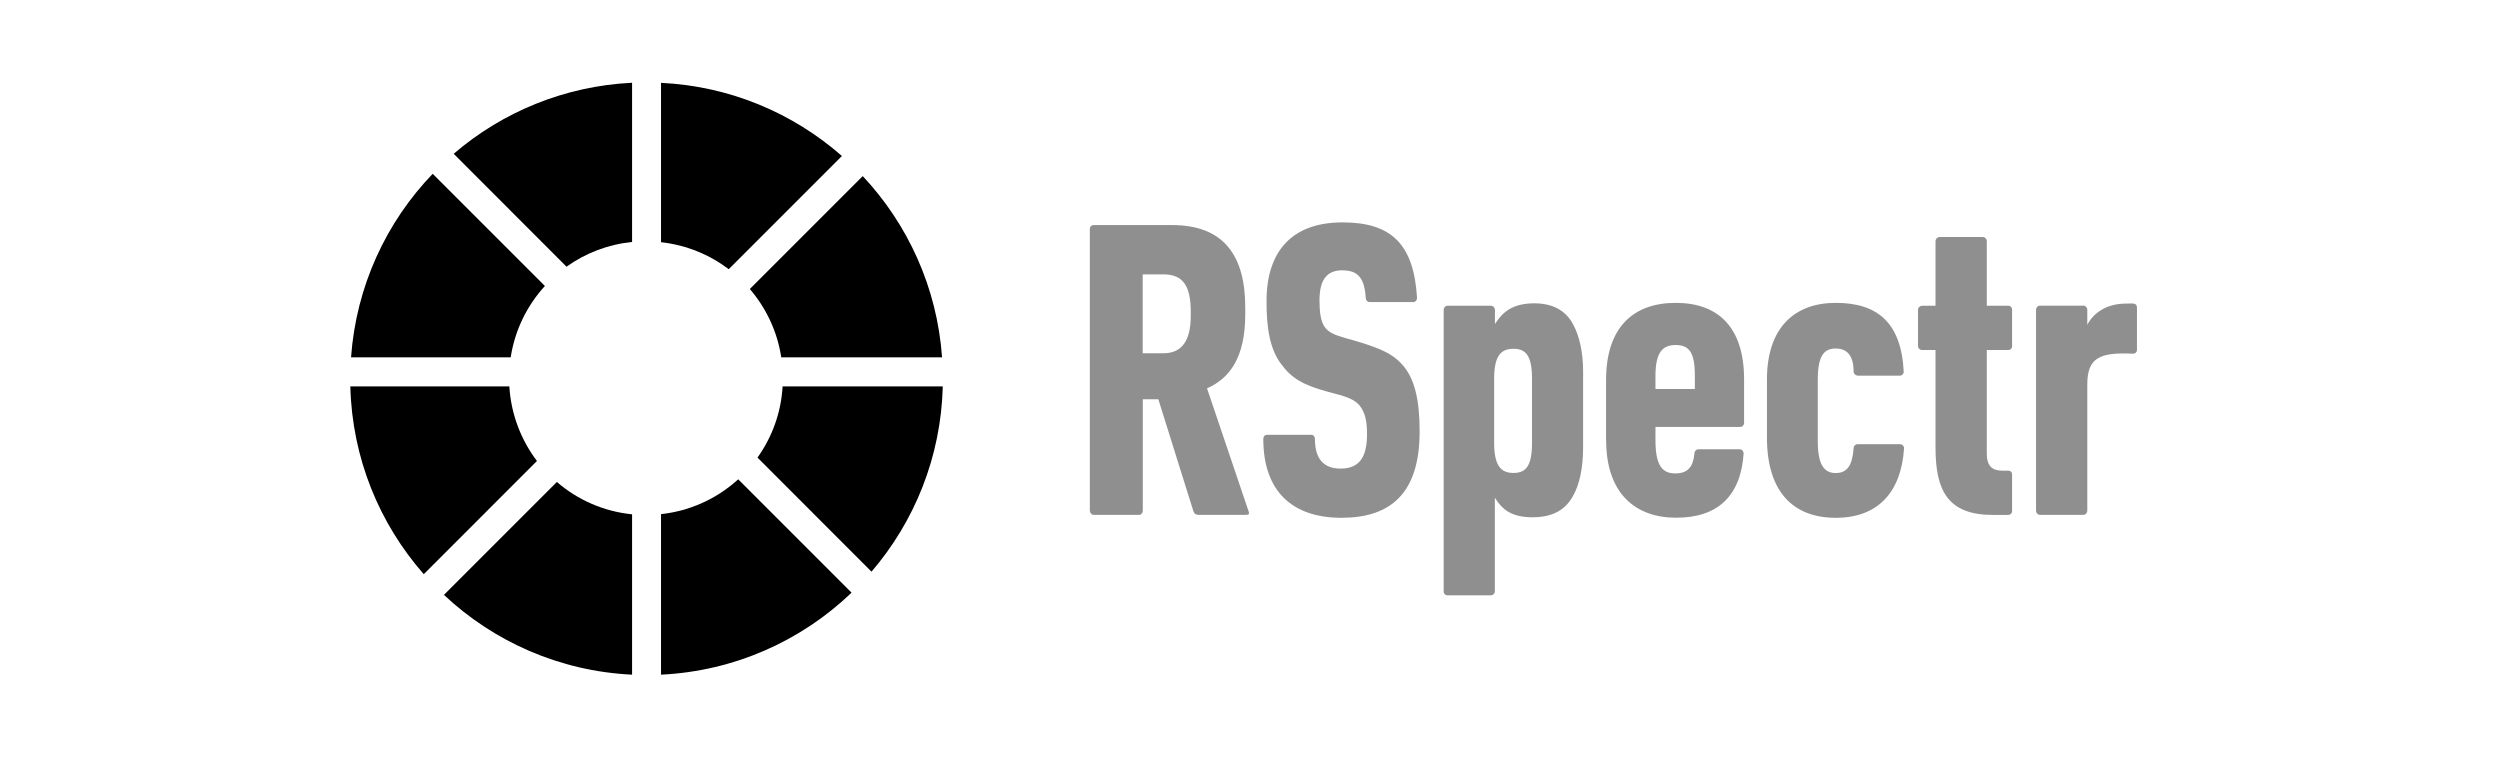 <svg width="303" height="92" viewBox="0 0 303 92" fill="none" xmlns="http://www.w3.org/2000/svg">
<path d="M66.041 34.661L52.443 21.063C46.812 26.92 43.164 34.705 42.547 43.312H61.895C62.403 39.999 63.887 37.022 66.041 34.661Z" fill="black"/>
<path d="M65.078 55.872C63.15 53.328 61.938 50.209 61.732 46.831H42.46C42.676 55.547 46 63.483 51.36 69.59L65.078 55.872Z" fill="black"/>
<path d="M76.608 29.324V10.03C68.369 10.431 60.855 13.603 54.987 18.638L68.661 32.323C70.946 30.688 73.663 29.627 76.608 29.324Z" fill="black"/>
<path d="M102.041 18.908C96.129 13.722 88.507 10.442 80.116 10.041V29.356C83.18 29.692 85.995 30.861 88.323 32.626L102.041 18.908Z" fill="black"/>
<path d="M89.471 58.091C86.948 60.397 83.7 61.924 80.116 62.314V81.77C89.059 81.337 97.158 77.634 103.21 71.831L89.471 58.091Z" fill="black"/>
<path d="M53.807 72.101C59.827 77.753 67.806 81.348 76.608 81.77V62.335C73.144 61.989 69.993 60.571 67.492 58.416L53.807 72.101Z" fill="black"/>
<path d="M94.689 43.312H114.178C113.572 34.835 110.031 27.18 104.564 21.344L90.878 35.03C92.849 37.325 94.213 40.172 94.689 43.312Z" fill="black"/>
<path d="M91.809 55.46L105.625 69.287C110.832 63.223 114.048 55.395 114.265 46.831H94.852C94.668 50.047 93.563 53.003 91.799 55.471L91.809 55.46Z" fill="black"/>
<path d="M132.086 61.913V27.765C132.086 27.516 132.227 27.278 132.573 27.278H142.047C148.359 27.278 150.925 31.024 150.925 37.249V38.083C150.925 43.323 149.052 45.846 146.291 47.069L151.325 61.956C151.423 62.26 151.423 62.4 151.033 62.4H145.316C144.873 62.4 144.721 62.216 144.624 61.913L140.39 48.39H138.506V61.913C138.506 62.151 138.311 62.4 138.073 62.4H132.541C132.292 62.4 132.097 62.151 132.097 61.913H132.086ZM141.018 42.814C143.238 42.814 144.32 41.288 144.32 38.289V37.791C144.32 34.727 143.433 33.254 141.018 33.254H138.495V42.814H141.018Z" fill="#8F8F8F"/>
<path d="M162.737 32.756C160.767 32.756 159.922 33.936 159.922 36.448C159.922 37.791 160.074 38.916 160.507 39.566C161.005 40.302 161.752 40.605 163.181 41.006L164.361 41.342C167.22 42.186 168.757 42.868 169.883 44.113C171.507 45.846 172.059 48.607 172.059 52.299C172.059 59.845 168.497 62.758 162.586 62.758C156.674 62.758 153.112 59.596 153.112 53.197C153.112 52.948 153.253 52.699 153.599 52.699H158.926C159.218 52.699 159.37 52.959 159.37 53.197C159.37 55.709 160.507 56.792 162.477 56.792C164.805 56.792 165.682 55.352 165.682 52.602C165.682 50.967 165.433 49.938 164.74 49.094C164.253 48.553 163.506 48.163 162.174 47.816L160.897 47.47C157.995 46.679 156.566 45.889 155.277 44.124C153.891 42.294 153.502 39.728 153.502 36.524C153.502 30.212 156.804 26.953 162.726 26.953C168.649 26.953 171.366 29.616 171.745 36.123C171.745 36.372 171.55 36.61 171.301 36.61H165.974C165.725 36.61 165.531 36.361 165.531 36.123C165.379 33.709 164.599 32.767 162.715 32.767L162.737 32.756Z" fill="#8F8F8F"/>
<path d="M174.972 71.679V37.552C174.972 37.303 175.167 37.054 175.459 37.054H180.688C180.981 37.054 181.186 37.314 181.186 37.552V39.274C182.063 37.899 183.243 36.762 185.961 36.762C188.083 36.762 189.761 37.552 190.692 39.371C191.44 40.757 191.873 42.739 191.873 45.034V54.258C191.873 56.673 191.44 58.752 190.638 60.127C189.653 61.913 188.029 62.693 185.755 62.693C183.189 62.693 182.063 61.761 181.176 60.322V71.668C181.176 71.917 180.97 72.155 180.677 72.155H175.448C175.156 72.155 174.961 71.906 174.961 71.668L174.972 71.679ZM185.68 53.663V45.922C185.68 43.107 184.943 42.273 183.417 42.273C181.89 42.273 181.089 43.15 181.089 45.922V53.663C181.089 56.391 181.879 57.322 183.417 57.322C184.954 57.322 185.68 56.478 185.68 53.663Z" fill="#8F8F8F"/>
<path d="M194.655 53.371V46.073C194.655 39.707 197.914 36.708 203.1 36.708C208.286 36.708 211.383 39.707 211.383 45.976V51.26C211.383 51.508 211.188 51.747 210.896 51.747H200.642V53.371C200.642 56.576 201.574 57.377 203.046 57.377C204.518 57.377 205.211 56.641 205.363 54.952C205.363 54.703 205.569 54.453 205.861 54.453H210.852C211.145 54.453 211.329 54.703 211.329 54.952C210.982 60.138 208.167 62.747 203.154 62.747C198.141 62.747 194.666 59.737 194.666 53.371H194.655ZM205.417 47.156V45.521C205.417 42.663 204.681 41.818 203.1 41.818C201.519 41.818 200.642 42.663 200.642 45.575V47.145H205.417V47.156Z" fill="#8F8F8F"/>
<path d="M214.155 53.035V45.976C214.155 39.761 217.457 36.708 222.491 36.708C227.526 36.708 230.428 39.079 230.731 45.045C230.731 45.305 230.536 45.532 230.233 45.532H225.209C224.917 45.532 224.657 45.294 224.657 45.045C224.657 42.869 223.671 42.241 222.491 42.241C221.149 42.241 220.315 42.988 220.315 46.03V53.479C220.315 56.294 221.062 57.333 222.491 57.333C223.92 57.333 224.516 56.337 224.657 54.324C224.657 54.075 224.852 53.836 225.155 53.836H230.276C230.568 53.836 230.774 54.085 230.774 54.324C230.428 59.65 227.613 62.758 222.491 62.758C217.37 62.758 214.155 59.65 214.155 53.046V53.035Z" fill="#8F8F8F"/>
<path d="M234.585 54.258V42.424H232.95C232.712 42.424 232.463 42.229 232.463 41.937V37.552C232.463 37.26 232.712 37.054 232.95 37.054H234.585V29.215C234.585 28.977 234.78 28.728 235.083 28.728H240.313C240.605 28.728 240.8 28.988 240.8 29.215V37.054H243.377C243.626 37.054 243.864 37.206 243.864 37.552V41.937C243.864 42.283 243.626 42.424 243.377 42.424H240.8V55.016C240.8 56.445 241.449 57.041 242.63 57.041H243.377C243.626 57.041 243.864 57.181 243.864 57.528V61.924C243.864 62.259 243.626 62.411 243.377 62.411H241.547C236.112 62.411 234.585 59.509 234.585 54.269V54.258Z" fill="#8F8F8F"/>
<path d="M246.766 61.913V37.541C246.766 37.292 246.971 37.043 247.264 37.043H252.493C252.785 37.043 252.98 37.303 252.98 37.541V39.371C253.727 37.898 255.351 36.794 257.668 36.794C258.459 36.794 259 36.653 259 37.292V42.381C259 42.727 258.762 42.868 258.513 42.868C254.464 42.673 252.98 43.366 252.98 46.614V61.913C252.98 62.151 252.785 62.4 252.493 62.4H247.264C246.96 62.4 246.766 62.151 246.766 61.913Z" fill="#8F8F8F"/>
</svg>
